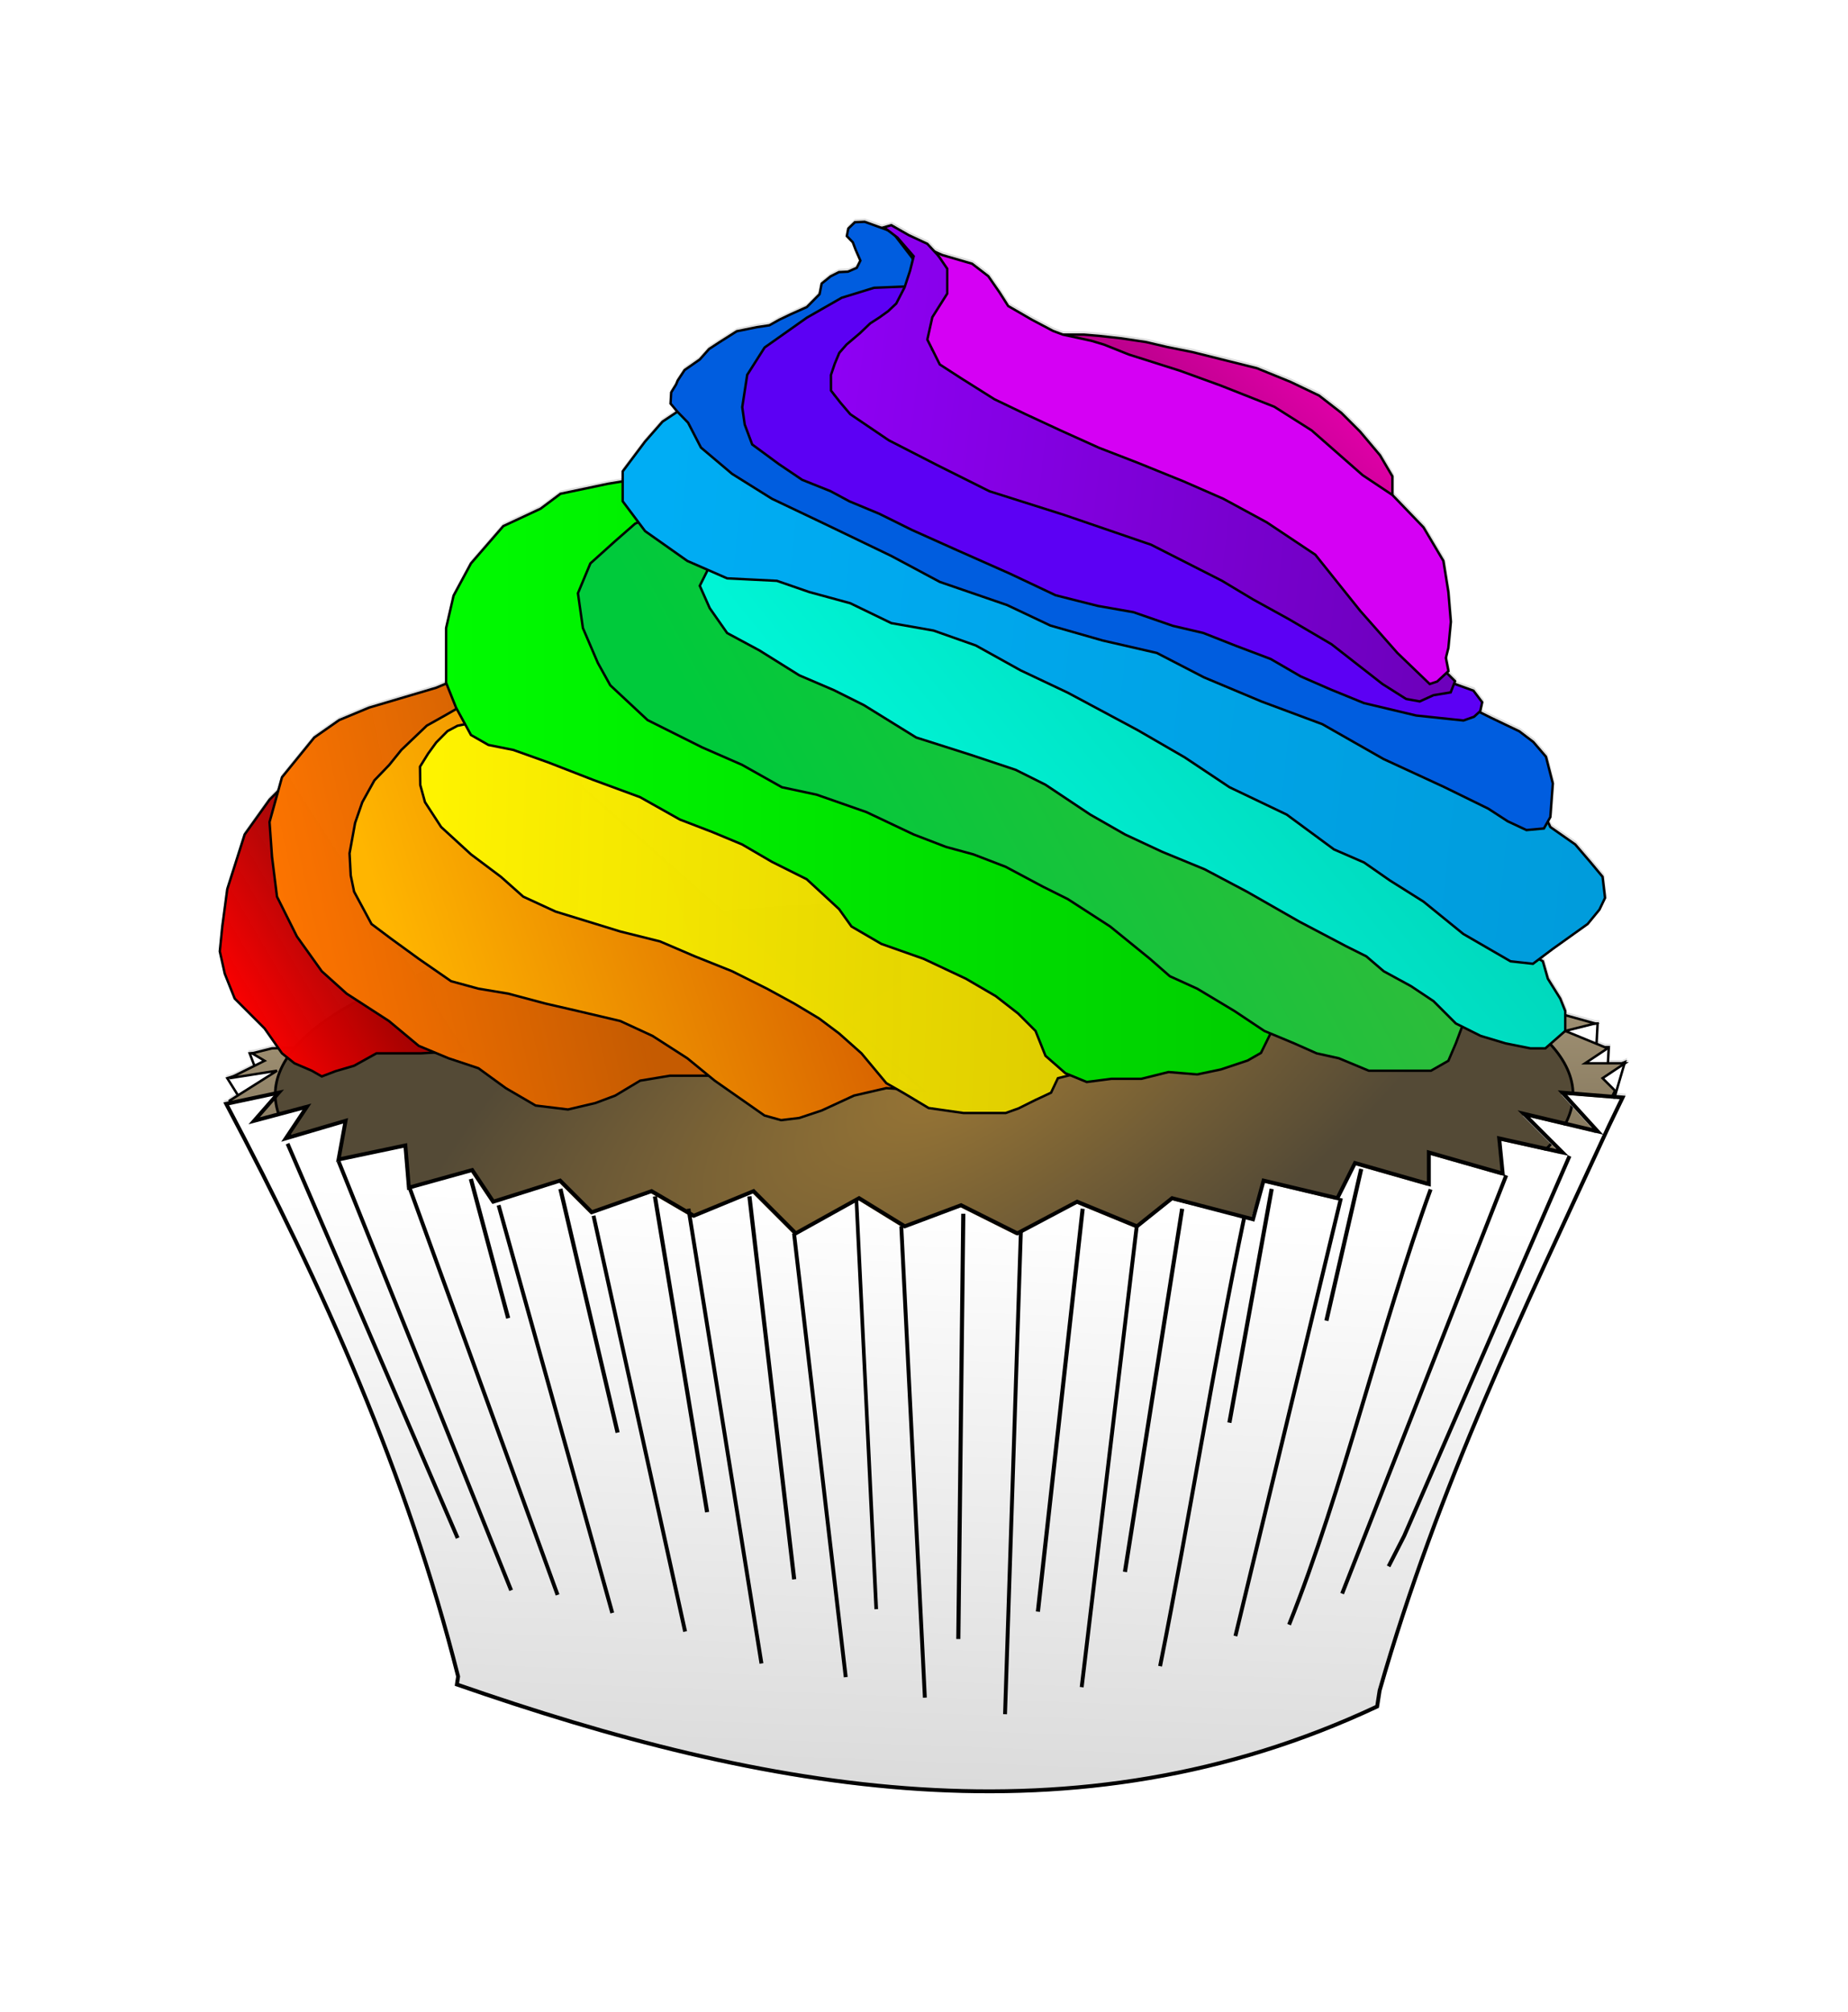 <?xml version="1.0" encoding="UTF-8" standalone="no"?>
<!-- Created with Inkscape (http://www.inkscape.org/) -->

<svg
   xmlns:dc="http://purl.org/dc/elements/1.1/"
   xmlns:cc="http://creativecommons.org/ns#"
   xmlns:rdf="http://www.w3.org/1999/02/22-rdf-syntax-ns#"
   xmlns:svg="http://www.w3.org/2000/svg"
   xmlns="http://www.w3.org/2000/svg"
   xmlns:xlink="http://www.w3.org/1999/xlink"
   xmlns:sodipodi="http://sodipodi.sourceforge.net/DTD/sodipodi-0.dtd"
   xmlns:inkscape="http://www.inkscape.org/namespaces/inkscape"
   width="8.456in"
   height="9.206in"
   viewBox="0 0 761.002 828.516"
   id="svg2"
   version="1.1"
   inkscape:version="0.91 r13725"
   sodipodi:docname="cupcakes1.svg">
  <defs
     id="defs4">
    <linearGradient
       id="linearGradient5816"
       inkscape:collect="always">
      <stop
         id="stop5818"
         offset="0"
         style="stop-color:#997635;stop-opacity:1" />
      <stop
         id="stop5820"
         offset="1"
         style="stop-color:#544a36;stop-opacity:1" />
    </linearGradient>
    <linearGradient
       inkscape:collect="always"
       id="linearGradient5053">
      <stop
         style="stop-color:#ffffff;stop-opacity:1;"
         offset="0"
         id="stop5055" />
      <stop
         style="stop-color:#d3d3d3;stop-opacity:1"
         offset="1"
         id="stop5057" />
    </linearGradient>
    <linearGradient
       inkscape:collect="always"
       id="linearGradient4366">
      <stop
         style="stop-color:#3ab93b;stop-opacity:1"
         offset="0"
         id="stop4368" />
      <stop
         style="stop-color:#00ca3b;stop-opacity:1"
         offset="1"
         id="stop4370" />
    </linearGradient>
    <linearGradient
       inkscape:collect="always"
       id="linearGradient4350">
      <stop
         style="stop-color:#ac9c7d;stop-opacity:1;"
         offset="0"
         id="stop4352" />
      <stop
         style="stop-color:#544a36;stop-opacity:1"
         offset="1"
         id="stop4354" />
    </linearGradient>
    <linearGradient
       inkscape:collect="always"
       id="linearGradient4337">
      <stop
         style="stop-color:#bc008d;stop-opacity:1"
         offset="0"
         id="stop4339" />
      <stop
         style="stop-color:#f400b7;stop-opacity:1"
         offset="1"
         id="stop4341" />
    </linearGradient>
    <linearGradient
       inkscape:collect="always"
       id="linearGradient4329">
      <stop
         style="stop-color:#d500f4;stop-opacity:1;"
         offset="0"
         id="stop4331" />
      <stop
         style="stop-color:#d500f4;stop-opacity:1"
         offset="1"
         id="stop4333" />
    </linearGradient>
    <linearGradient
       inkscape:collect="always"
       id="linearGradient4321">
      <stop
         style="stop-color:#8e00f4;stop-opacity:1;"
         offset="0"
         id="stop4323" />
      <stop
         style="stop-color:#6d00bc;stop-opacity:1"
         offset="1"
         id="stop4325" />
    </linearGradient>
    <linearGradient
       inkscape:collect="always"
       id="linearGradient4313">
      <stop
         style="stop-color:#5c00f4;stop-opacity:1;"
         offset="0"
         id="stop4315" />
      <stop
         style="stop-color:#5c00f4;stop-opacity:1"
         offset="1"
         id="stop4317" />
    </linearGradient>
    <linearGradient
       inkscape:collect="always"
       id="linearGradient4305">
      <stop
         style="stop-color:#005ddf;stop-opacity:1"
         offset="0"
         id="stop4307" />
      <stop
         style="stop-color:#005ddf;stop-opacity:1"
         offset="1"
         id="stop4309" />
    </linearGradient>
    <linearGradient
       inkscape:collect="always"
       id="linearGradient4297">
      <stop
         style="stop-color:#00adf4;stop-opacity:1;"
         offset="0"
         id="stop4299" />
      <stop
         style="stop-color:#009cdc;stop-opacity:1"
         offset="1"
         id="stop4301" />
    </linearGradient>
    <linearGradient
       inkscape:collect="always"
       id="linearGradient4289">
      <stop
         style="stop-color:#00f4d5;stop-opacity:1;"
         offset="0"
         id="stop4291" />
      <stop
         style="stop-color:#00d8bd;stop-opacity:1"
         offset="1"
         id="stop4293" />
    </linearGradient>
    <linearGradient
       inkscape:collect="always"
       id="linearGradient4281">
      <stop
         style="stop-color:#00fb00;stop-opacity:1"
         offset="0"
         id="stop4283" />
      <stop
         style="stop-color:#00cd00;stop-opacity:1"
         offset="1"
         id="stop4285" />
    </linearGradient>
    <linearGradient
       inkscape:collect="always"
       id="linearGradient4265">
      <stop
         style="stop-color:#fff400;stop-opacity:1;"
         offset="0"
         id="stop4267" />
      <stop
         style="stop-color:#dfcd00;stop-opacity:0.992"
         offset="1"
         id="stop4269" />
    </linearGradient>
    <linearGradient
       inkscape:collect="always"
       id="linearGradient4257">
      <stop
         style="stop-color:#ffb500;stop-opacity:1;"
         offset="0"
         id="stop4259" />
      <stop
         style="stop-color:#d86300;stop-opacity:1"
         offset="1"
         id="stop4261" />
    </linearGradient>
    <linearGradient
       inkscape:collect="always"
       id="linearGradient4249">
      <stop
         style="stop-color:#ff7500;stop-opacity:1;"
         offset="0"
         id="stop4251" />
      <stop
         style="stop-color:#c65b00;stop-opacity:0.986"
         offset="1"
         id="stop4253" />
    </linearGradient>
    <linearGradient
       inkscape:collect="always"
       id="linearGradient4241">
      <stop
         style="stop-color:#ff0000;stop-opacity:1;"
         offset="0"
         id="stop4243" />
      <stop
         style="stop-color:#510000;stop-opacity:0.937"
         offset="1"
         id="stop4245" />
    </linearGradient>
    <filter
       inkscape:collect="always"
       style="color-interpolation-filters:sRGB"
       id="filter4917"
       x="-0.02"
       width="1.04"
       y="-0.009"
       height="1.017">
      <feGaussianBlur
         inkscape:collect="always"
         stdDeviation="0.581"
         id="feGaussianBlur4919" />
    </filter>
    <filter
       inkscape:collect="always"
       style="color-interpolation-filters:sRGB"
       id="filter4921"
       x="-0.021"
       width="1.042"
       y="-0.008"
       height="1.017">
      <feGaussianBlur
         inkscape:collect="always"
         stdDeviation="0.619"
         id="feGaussianBlur4923" />
    </filter>
    <filter
       inkscape:collect="always"
       style="color-interpolation-filters:sRGB"
       id="filter4925"
       x="-0.023"
       width="1.045"
       y="-0.008"
       height="1.016">
      <feGaussianBlur
         inkscape:collect="always"
         stdDeviation="0.574"
         id="feGaussianBlur4927" />
    </filter>
    <filter
       inkscape:collect="always"
       style="color-interpolation-filters:sRGB"
       id="filter4929"
       x="-0.028"
       width="1.055"
       y="-0.008"
       height="1.015">
      <feGaussianBlur
         inkscape:collect="always"
         stdDeviation="0.537"
         id="feGaussianBlur4931" />
    </filter>
    <filter
       inkscape:collect="always"
       style="color-interpolation-filters:sRGB"
       id="filter4937"
       x="-0.033"
       width="1.066"
       y="-0.007"
       height="1.015">
      <feGaussianBlur
         inkscape:collect="always"
         stdDeviation="0.522"
         id="feGaussianBlur4939" />
    </filter>
    <filter
       inkscape:collect="always"
       style="color-interpolation-filters:sRGB"
       id="filter4941"
       x="-0.043"
       width="1.087"
       y="-0.007"
       height="1.014">
      <feGaussianBlur
         inkscape:collect="always"
         stdDeviation="0.543"
         id="feGaussianBlur4943" />
    </filter>
    <filter
       inkscape:collect="always"
       style="color-interpolation-filters:sRGB"
       id="filter4945"
       x="-0.057"
       width="1.115"
       y="-0.007"
       height="1.013">
      <feGaussianBlur
         inkscape:collect="always"
         stdDeviation="0.51"
         id="feGaussianBlur4947" />
    </filter>
    <filter
       inkscape:collect="always"
       style="color-interpolation-filters:sRGB"
       id="filter4949"
       x="-0.126"
       width="1.252"
       y="-0.006"
       height="1.013">
      <feGaussianBlur
         inkscape:collect="always"
         stdDeviation="0.51"
         id="feGaussianBlur4951" />
    </filter>
    <filter
       inkscape:collect="always"
       style="color-interpolation-filters:sRGB"
       id="filter4957"
       x="-0.189"
       width="1.378"
       y="-0.006"
       height="1.012">
      <feGaussianBlur
         inkscape:collect="always"
         stdDeviation="0.513"
         id="feGaussianBlur4959" />
    </filter>
    <filter
       inkscape:collect="always"
       style="color-interpolation-filters:sRGB"
       id="filter4961"
       x="-0.056"
       width="1.112"
       y="-0.007"
       height="1.013">
      <feGaussianBlur
         inkscape:collect="always"
         stdDeviation="0.533"
         id="feGaussianBlur4963" />
    </filter>
    <filter
       inkscape:collect="always"
       style="color-interpolation-filters:sRGB"
       id="filter4965"
       x="-0.038"
       width="1.076"
       y="-0.007"
       height="1.014">
      <feGaussianBlur
         inkscape:collect="always"
         stdDeviation="0.548"
         id="feGaussianBlur4967" />
    </filter>
    <filter
       inkscape:collect="always"
       style="color-interpolation-filters:sRGB"
       id="filter4969"
       x="-0.031"
       width="1.062"
       y="-0.007"
       height="1.015">
      <feGaussianBlur
         inkscape:collect="always"
         stdDeviation="0.559"
         id="feGaussianBlur4971" />
    </filter>
    <filter
       inkscape:collect="always"
       style="color-interpolation-filters:sRGB"
       id="filter4977"
       x="-0.024"
       width="1.049"
       y="-0.008"
       height="1.016">
      <feGaussianBlur
         inkscape:collect="always"
         stdDeviation="0.594"
         id="feGaussianBlur4979" />
    </filter>
    <filter
       inkscape:collect="always"
       style="color-interpolation-filters:sRGB"
       id="filter4981"
       x="-0.021"
       width="1.043"
       y="-0.008"
       height="1.017">
      <feGaussianBlur
         inkscape:collect="always"
         stdDeviation="0.6"
         id="feGaussianBlur4983" />
    </filter>
    <filter
       inkscape:collect="always"
       style="color-interpolation-filters:sRGB"
       id="filter4985"
       x="-0.02"
       width="1.039"
       y="-0.009"
       height="1.017">
      <feGaussianBlur
         inkscape:collect="always"
         stdDeviation="0.609"
         id="feGaussianBlur4987" />
    </filter>
    <filter
       inkscape:collect="always"
       style="color-interpolation-filters:sRGB"
       id="filter4993"
       x="-0.095"
       width="1.189"
       y="-0.022"
       height="1.044">
      <feGaussianBlur
         inkscape:collect="always"
         stdDeviation="0.929"
         id="feGaussianBlur4995" />
    </filter>
    <filter
       inkscape:collect="always"
       style="color-interpolation-filters:sRGB"
       id="filter5001"
       x="-0.127"
       width="1.254"
       y="-0.021"
       height="1.042">
      <feGaussianBlur
         inkscape:collect="always"
         stdDeviation="1.137"
         id="feGaussianBlur5003" />
    </filter>
    <filter
       inkscape:collect="always"
       style="color-interpolation-filters:sRGB"
       id="filter5009"
       x="-0.172"
       width="1.344"
       y="-0.02"
       height="1.04">
      <feGaussianBlur
         inkscape:collect="always"
         stdDeviation="1.321"
         id="feGaussianBlur5011" />
    </filter>
    <filter
       inkscape:collect="always"
       style="color-interpolation-filters:sRGB"
       id="filter5021"
       x="-0.389"
       width="1.778"
       y="-0.019"
       height="1.038">
      <feGaussianBlur
         inkscape:collect="always"
         stdDeviation="1.329"
         id="feGaussianBlur5023" />
    </filter>
    <filter
       inkscape:collect="always"
       style="color-interpolation-filters:sRGB"
       id="filter5025"
       x="-1.557"
       width="4.114"
       y="-0.018"
       height="1.036">
      <feGaussianBlur
         inkscape:collect="always"
         stdDeviation="1.329"
         id="feGaussianBlur5027" />
    </filter>
    <filter
       inkscape:collect="always"
       style="color-interpolation-filters:sRGB"
       id="filter5029"
       x="-0.18"
       width="1.36"
       y="-0.02"
       height="1.04">
      <feGaussianBlur
         inkscape:collect="always"
         stdDeviation="1.383"
         id="feGaussianBlur5031" />
    </filter>
    <filter
       inkscape:collect="always"
       style="color-interpolation-filters:sRGB"
       id="filter5037"
       x="-0.132"
       width="1.265"
       y="-0.021"
       height="1.042">
      <feGaussianBlur
         inkscape:collect="always"
         stdDeviation="1.298"
         id="feGaussianBlur5039" />
    </filter>
    <filter
       inkscape:collect="always"
       style="color-interpolation-filters:sRGB"
       id="filter5041"
       x="-0.118"
       width="1.235"
       y="-0.021"
       height="1.043">
      <feGaussianBlur
         inkscape:collect="always"
         stdDeviation="0.853"
         id="feGaussianBlur5043" />
    </filter>
    <filter
       inkscape:collect="always"
       style="color-interpolation-filters:sRGB"
       id="filter5602"
       x="-0.114"
       width="1.227"
       y="-0.03"
       height="1.061">
      <feGaussianBlur
         inkscape:collect="always"
         stdDeviation="0.727"
         id="feGaussianBlur5604" />
    </filter>
    <filter
       inkscape:collect="always"
       style="color-interpolation-filters:sRGB"
       id="filter5610"
       x="-0.129"
       width="1.257"
       y="-0.03"
       height="1.059">
      <feGaussianBlur
         inkscape:collect="always"
         stdDeviation="0.768"
         id="feGaussianBlur5612" />
    </filter>
    <linearGradient
       inkscape:collect="always"
       xlink:href="#linearGradient4350"
       id="linearGradient7806"
       gradientUnits="userSpaceOnUse"
       x1="426.704"
       y1="-917.884"
       x2="430.012"
       y2="-731.043"
       gradientTransform="translate(1342.868,2638.079)" />
    <radialGradient
       inkscape:collect="always"
       xlink:href="#linearGradient5816"
       id="radialGradient7808"
       gradientUnits="userSpaceOnUse"
       gradientTransform="matrix(-0.856,0.517,-0.229,-0.38,2016.806,1264.486)"
       cx="448.917"
       cy="-715.946"
       fx="448.917"
       fy="-715.946"
       r="267.775" />
    <linearGradient
       inkscape:collect="always"
       xlink:href="#linearGradient5053"
       id="linearGradient7810"
       gradientUnits="userSpaceOnUse"
       gradientTransform="translate(2253.17,2629.389)"
       x1="-457.177"
       y1="-804.945"
       x2="-467.737"
       y2="-513.822" />
    <linearGradient
       inkscape:collect="always"
       xlink:href="#linearGradient4241"
       id="linearGradient7812"
       gradientUnits="userSpaceOnUse"
       x1="146.973"
       y1="-906.992"
       x2="246.68"
       y2="-965.369"
       gradientTransform="translate(1342.868,2638.079)" />
    <linearGradient
       inkscape:collect="always"
       xlink:href="#linearGradient4249"
       id="linearGradient7814"
       gradientUnits="userSpaceOnUse"
       x1="162.336"
       y1="-966.374"
       x2="301.04"
       y2="-997.099"
       gradientTransform="translate(1342.868,2638.079)" />
    <linearGradient
       inkscape:collect="always"
       xlink:href="#linearGradient4257"
       id="linearGradient7816"
       gradientUnits="userSpaceOnUse"
       x1="210.649"
       y1="-954.01"
       x2="382.409"
       y2="-1008.29"
       gradientTransform="translate(1342.868,2638.079)" />
    <linearGradient
       inkscape:collect="always"
       xlink:href="#linearGradient4265"
       id="linearGradient7818"
       gradientUnits="userSpaceOnUse"
       x1="230.438"
       y1="-948.381"
       x2="503.417"
       y2="-940.188"
       gradientTransform="translate(1342.868,2638.079)" />
    <linearGradient
       inkscape:collect="always"
       xlink:href="#linearGradient4281"
       id="linearGradient7820"
       gradientUnits="userSpaceOnUse"
       x1="242.225"
       y1="-991.864"
       x2="584.071"
       y2="-991.864"
       gradientTransform="translate(1342.868,2638.079)" />
    <linearGradient
       inkscape:collect="always"
       xlink:href="#linearGradient4366"
       id="linearGradient7822"
       gradientUnits="userSpaceOnUse"
       x1="628.317"
       y1="-1078.424"
       x2="383.599"
       y2="-947.332"
       gradientTransform="translate(1342.868,2638.079)" />
    <linearGradient
       inkscape:collect="always"
       xlink:href="#linearGradient4289"
       id="linearGradient7824"
       gradientUnits="userSpaceOnUse"
       x1="444.955"
       y1="-956.053"
       x2="576.075"
       y2="-1062.565"
       gradientTransform="translate(1342.868,2638.079)" />
    <linearGradient
       inkscape:collect="always"
       xlink:href="#linearGradient4297"
       id="linearGradient7826"
       gradientUnits="userSpaceOnUse"
       x1="325.181"
       y1="-1071.771"
       x2="721.526"
       y2="-1029.781"
       gradientTransform="translate(1342.868,2638.079)" />
    <linearGradient
       inkscape:collect="always"
       xlink:href="#linearGradient4305"
       id="linearGradient7828"
       gradientUnits="userSpaceOnUse"
       x1="334.639"
       y1="-1093.879"
       x2="698.978"
       y2="-1093.879"
       gradientTransform="translate(1342.868,2638.079)" />
    <linearGradient
       inkscape:collect="always"
       xlink:href="#linearGradient4313"
       id="linearGradient7830"
       gradientUnits="userSpaceOnUse"
       x1="364.166"
       y1="-1103.653"
       x2="669.933"
       y2="-1103.653"
       gradientTransform="translate(1342.868,2638.079)" />
    <linearGradient
       inkscape:collect="always"
       xlink:href="#linearGradient4321"
       id="linearGradient7832"
       gradientUnits="userSpaceOnUse"
       x1="400.693"
       y1="-1150.86"
       x2="658.791"
       y2="-1120.135"
       gradientTransform="translate(1342.868,2638.079)" />
    <linearGradient
       inkscape:collect="always"
       xlink:href="#linearGradient4337"
       id="linearGradient7834"
       gradientUnits="userSpaceOnUse"
       x1="578.418"
       y1="-1110.748"
       x2="629.843"
       y2="-1164.004"
       gradientTransform="translate(1342.868,2638.079)" />
    <linearGradient
       inkscape:collect="always"
       xlink:href="#linearGradient4329"
       id="linearGradient7836"
       gradientUnits="userSpaceOnUse"
       x1="462.903"
       y1="-1129.72"
       x2="656.985"
       y2="-1118.455"
       gradientTransform="translate(1342.868,2638.079)" />
  </defs>
  <sodipodi:namedview
     id="base"
     pagecolor="#ffffff"
     bordercolor="#666666"
     borderopacity="1.0"
     inkscape:pageopacity="0.0"
     inkscape:pageshadow="2"
     inkscape:zoom="0.060191601"
     inkscape:cx="1730.2915"
     inkscape:cy="889.54749"
     inkscape:document-units="px"
     inkscape:current-layer="layer17"
     showgrid="false"
     inkscape:window-width="1280"
     inkscape:window-height="687"
     inkscape:window-x="0"
     inkscape:window-y="1"
     inkscape:window-maximized="1"
     units="in"
     fit-margin-top="1"
     fit-margin-left="1"
     fit-margin-right="1"
     fit-margin-bottom="1" />
  <g
     inkscape:groupmode="layer"
     id="layer5"
     inkscape:label="Cupcakes"
     style="display:inline"
     transform="translate(-2714.364,583.419)">
    <g
       inkscape:groupmode="layer"
       id="layer17"
       inkscape:label="Chocolate Rainbow"
       style="display:inline">
      <g
         id="g6071"
         transform="translate(1312.476,-1910.566)">
        <path
           style="display:inline;fill:#ffffff;fill-opacity:1;fill-rule:evenodd;stroke:#dedede;stroke-width:1px;stroke-linecap:butt;stroke-linejoin:miter;stroke-opacity:1"
           d="m 2056.901,1781.092 9.217,0 5.121,-17.411 -7.169,3.072 0.512,-9.217 -5.121,0 0.512,-9.729 -34.821,1.536 z"
           id="path7618"
           inkscape:connector-curvature="0"
           sodipodi:nodetypes="ccccccccc" />
        <path
           style="display:inline;fill:#ffffff;fill-opacity:1;fill-rule:evenodd;stroke:#dedede;stroke-width:1px;stroke-linecap:butt;stroke-linejoin:miter;stroke-opacity:1"
           d="m 1503.345,1782.628 -7.681,-12.29 11.778,-3.585 -2.56,-6.657 16.387,-0.512 z"
           id="path7620"
           inkscape:connector-curvature="0" />
        <path
           style="display:inline;fill:#ffffff;fill-opacity:1;fill-rule:evenodd;stroke:#dedede;stroke-width:1px;stroke-linecap:butt;stroke-linejoin:miter;stroke-opacity:1"
           d="m 1496.688,1779.556 19.459,-12.29 -19.459,3.072 14.338,-7.169 -5.121,-3.072 8.193,-2.048 526.415,-15.362 18.435,5.121 -12.29,3.072 17.411,7.169 -9.217,6.145 16.387,0 -9.217,6.145 5.121,5.121 -30.725,62.473 -498.763,17.411 z"
           id="path7622"
           inkscape:connector-curvature="0"
           sodipodi:nodetypes="ccccccccccccccccc" />
        <ellipse
           style="display:inline;opacity:1;fill:#ffffff;fill-opacity:1;fill-rule:evenodd;stroke:#dedede;stroke-width:1.1;stroke-linecap:round;stroke-linejoin:round;stroke-miterlimit:4;stroke-dasharray:none;stroke-dashoffset:0;stroke-opacity:1"
           id="ellipse7624"
           cx="1782.646"
           cy="1777.027"
           rx="267.225"
           ry="78.936" />
        <g
           style="display:inline;fill:#ffffff;fill-opacity:1;stroke:#dedede;stroke-opacity:1"
           transform="translate(1343.065,2637.242)"
           id="g7626">
          <path
             style="fill:#ffffff;fill-opacity:1;fill-rule:evenodd;stroke:#dedede;stroke-width:0;stroke-linecap:butt;stroke-linejoin:miter;stroke-miterlimit:4;stroke-dasharray:none;stroke-opacity:1"
             d="m 721.166,-846.828 c -35.608,77.165 -70.263,148.137 -94.568,232.837 l -1.024,6.569 c -124.368,58.399 -251.374,35.346 -378.962,-9.078 l 0.512,-3.285 c -21.08,-83.395 -55.246,-159.814 -95.505,-235.829 l 21.638,-4.601 -10.139,11.587 21.726,-5.793 -8.69,13.035 24.622,-7.242 -2.897,15.932 27.519,-5.793 1.448,17.38 26.071,-7.242 5.793,8.69 2.897,4.345 27.519,-8.69 13.035,13.035 24.622,-8.69 17.38,10.139 24.622,-10.139 17.38,17.38 26.071,-14.484 18.829,11.587 23.174,-8.69 23.174,11.587 24.622,-13.035 24.622,10.139 14.484,-11.587 27.168,6.642 10.49,-13.884 30.416,7.242 7.242,-14.484 30.416,8.69 0,-13.035 30.416,8.69 -1.448,-14.484 26.071,5.793 -15.932,-15.932 30.416,7.242 -14.484,-15.932 24.754,1.997 z"
             id="path7628"
             inkscape:connector-curvature="0"
             sodipodi:nodetypes="cccccccccccccccccccccccccccccccccccccccccccc" />
          <path
             sodipodi:nodetypes="cccccccccccccccccccccccccccccccccccccccccccc"
             inkscape:connector-curvature="0"
             id="path7630"
             d="m 721.714,-847.552 c -35.608,77.165 -70.263,148.137 -94.568,232.837 l -1.024,6.569 c -124.368,58.399 -251.374,35.346 -378.962,-9.078 l 0.512,-3.285 c -21.08,-83.395 -55.246,-159.814 -95.505,-235.829 l 21.638,-4.601 -10.139,11.587 21.726,-5.793 -8.69,13.035 24.622,-7.242 -2.897,15.932 27.519,-5.793 1.448,17.38 26.071,-7.242 5.793,8.69 2.897,4.345 27.519,-8.69 13.035,13.035 24.622,-8.69 17.38,10.139 24.622,-10.139 17.38,17.38 26.071,-14.484 18.829,11.587 23.174,-8.69 23.174,11.587 24.622,-13.035 24.622,10.139 14.484,-11.587 33.313,8.69 4.345,-15.932 30.416,7.242 7.242,-14.484 30.416,8.69 0,-13.035 30.416,8.69 -1.448,-14.484 26.071,5.793 -15.932,-15.932 30.416,7.242 -14.484,-15.932 24.754,1.997 z"
             style="display:inline;fill:#ffffff;fill-opacity:1;fill-rule:evenodd;stroke:#dedede;stroke-width:1.6;stroke-linecap:butt;stroke-linejoin:miter;stroke-miterlimit:4;stroke-dasharray:none;stroke-opacity:1" />
        </g>
        <g
           style="display:inline;fill:#ffffff;fill-opacity:1;stroke:#dedede;stroke-opacity:1"
           id="g7632"
           transform="translate(2255.54,2628.552)">
          <path
             sodipodi:nodetypes="cc"
             inkscape:connector-curvature="0"
             id="path7634"
             d="m -385.267,-797.935 -22.75,190.513"
             style="fill:#ffffff;fill-opacity:1;fill-rule:evenodd;stroke:#dedede;stroke-width:1.6;stroke-linecap:butt;stroke-linejoin:miter;stroke-miterlimit:4;stroke-dasharray:none;stroke-opacity:1;filter:url(#filter4961)" />
          <path
             sodipodi:nodetypes="cc"
             inkscape:connector-curvature="0"
             id="path7636"
             d="m -433.064,-795.038 -6.518,198.757"
             style="fill:#ffffff;fill-opacity:1;fill-rule:evenodd;stroke:#dedede;stroke-width:1.6;stroke-linecap:butt;stroke-linejoin:miter;stroke-miterlimit:4;stroke-dasharray:none;stroke-opacity:1;filter:url(#filter4957)" />
          <path
             sodipodi:nodetypes="cc"
             inkscape:connector-curvature="0"
             id="path7638"
             d="m -482.308,-797.211 9.714,194.112"
             style="fill:#ffffff;fill-opacity:1;fill-rule:evenodd;stroke:#dedede;stroke-width:1.6;stroke-linecap:butt;stroke-linejoin:miter;stroke-miterlimit:4;stroke-dasharray:none;stroke-opacity:1;filter:url(#filter4949)" />
          <path
             sodipodi:nodetypes="cc"
             inkscape:connector-curvature="0"
             id="path7640"
             d="m -526.484,-794.314 21.301,182.774"
             style="fill:#ffffff;fill-opacity:1;fill-rule:evenodd;stroke:#dedede;stroke-width:1.6;stroke-linecap:butt;stroke-linejoin:miter;stroke-miterlimit:4;stroke-dasharray:none;stroke-opacity:1;filter:url(#filter4945)" />
          <g
             style="fill:#ffffff;fill-opacity:1;stroke:#dedede;stroke-opacity:1"
             id="g7642">
            <path
               style="fill:#ffffff;fill-opacity:1;fill-rule:evenodd;stroke:#dedede;stroke-width:1.6;stroke-linecap:butt;stroke-linejoin:miter;stroke-miterlimit:4;stroke-dasharray:none;stroke-opacity:1;filter:url(#filter4977)"
               d="m -264.328,-812.419 c -20.538,56.6 -35.917,123.332 -58.286,179.256"
               id="path7644"
               inkscape:connector-curvature="0"
               sodipodi:nodetypes="cc" />
            <path
               style="fill:#ffffff;fill-opacity:1;fill-rule:evenodd;stroke:#dedede;stroke-width:1.6;stroke-linecap:butt;stroke-linejoin:miter;stroke-miterlimit:4;stroke-dasharray:none;stroke-opacity:1;filter:url(#filter4965)"
               d="m -341.143,-800.583 c -12.631,60.265 -22.509,124.142 -34.585,184.522"
               id="path7646"
               inkscape:connector-curvature="0"
               sodipodi:nodetypes="cc" />
            <path
               style="fill:#ffffff;fill-opacity:1;fill-rule:evenodd;stroke:#dedede;stroke-width:1.6;stroke-linecap:butt;stroke-linejoin:miter;stroke-miterlimit:4;stroke-dasharray:none;stroke-opacity:1;filter:url(#filter4941)"
               d="m -569.935,-804.453 30.043,187.273"
               id="path7648"
               inkscape:connector-curvature="0"
               sodipodi:nodetypes="cc" />
            <path
               style="fill:#ffffff;fill-opacity:1;fill-rule:evenodd;stroke:#dedede;stroke-width:1.6;stroke-linecap:butt;stroke-linejoin:miter;stroke-miterlimit:4;stroke-dasharray:none;stroke-opacity:1;filter:url(#filter4929)"
               d="m -648.147,-805.901 46.824,167.917"
               id="path7650"
               inkscape:connector-curvature="0"
               sodipodi:nodetypes="cc" />
            <path
               style="fill:#ffffff;fill-opacity:1;fill-rule:evenodd;stroke:#dedede;stroke-width:1.6;stroke-linecap:butt;stroke-linejoin:miter;stroke-miterlimit:4;stroke-dasharray:none;stroke-opacity:1;filter:url(#filter4921)"
               d="m -714.048,-824.006 71.073,176.71"
               id="path7652"
               inkscape:connector-curvature="0"
               sodipodi:nodetypes="cc" />
            <path
               style="fill:#ffffff;fill-opacity:1;fill-rule:evenodd;stroke:#dedede;stroke-width:1.6;stroke-linecap:butt;stroke-linejoin:miter;stroke-miterlimit:4;stroke-dasharray:none;stroke-opacity:1;filter:url(#filter4917)"
               d="m -735.05,-831.247 70.049,162.424"
               id="path7654"
               inkscape:connector-curvature="0"
               sodipodi:nodetypes="cc" />
            <path
               style="fill:#ffffff;fill-opacity:1;fill-rule:evenodd;stroke:#dedede;stroke-width:1.6;stroke-linecap:butt;stroke-linejoin:miter;stroke-miterlimit:4;stroke-dasharray:none;stroke-opacity:1;filter:url(#filter4985)"
               d="m -207.117,-826.178 -68.074,156.424 -6.445,12.59"
               id="path7656"
               inkscape:connector-curvature="0"
               sodipodi:nodetypes="ccc" />
            <path
               style="fill:#ffffff;fill-opacity:1;fill-rule:evenodd;stroke:#dedede;stroke-width:1.6;stroke-linecap:butt;stroke-linejoin:miter;stroke-miterlimit:4;stroke-dasharray:none;stroke-opacity:1;filter:url(#filter4981)"
               d="m -233.188,-818.212 -67.577,172.262"
               id="path7658"
               inkscape:connector-curvature="0"
               sodipodi:nodetypes="cc" />
            <path
               style="display:inline;fill:#ffffff;fill-opacity:1;fill-rule:evenodd;stroke:#dedede;stroke-width:1.7;stroke-linecap:butt;stroke-linejoin:miter;stroke-miterlimit:4;stroke-dasharray:none;stroke-opacity:1;filter:url(#filter5041)"
               d="m -329.778,-812.623 -17.411,96.271"
               id="path7660"
               inkscape:connector-curvature="0"
               sodipodi:nodetypes="cc" />
            <path
               style="fill:#ffffff;fill-opacity:1;fill-rule:evenodd;stroke:#dedede;stroke-width:1.6;stroke-linecap:butt;stroke-linejoin:miter;stroke-miterlimit:4;stroke-dasharray:none;stroke-opacity:1;filter:url(#filter4969)"
               d="m -301.262,-808.798 -43.451,180.322"
               id="path7662"
               inkscape:connector-curvature="0"
               sodipodi:nodetypes="cc" />
            <path
               style="fill:#ffffff;fill-opacity:1;fill-rule:evenodd;stroke:#dedede;stroke-width:1.6;stroke-linecap:butt;stroke-linejoin:miter;stroke-miterlimit:4;stroke-dasharray:none;stroke-opacity:1;filter:url(#filter4937)"
               d="m -609.041,-801.556 37.709,171.238"
               id="path7664"
               inkscape:connector-curvature="0"
               sodipodi:nodetypes="cc" />
            <path
               style="fill:#ffffff;fill-opacity:1;fill-rule:evenodd;stroke:#dedede;stroke-width:1.6;stroke-linecap:butt;stroke-linejoin:miter;stroke-miterlimit:4;stroke-dasharray:none;stroke-opacity:1;filter:url(#filter4925)"
               d="m -685.081,-813.867 61.235,168.444"
               id="path7666"
               inkscape:connector-curvature="0"
               sodipodi:nodetypes="cc" />
            <path
               style="fill:#ffffff;fill-opacity:1;fill-rule:evenodd;stroke:#dedede;stroke-width:1.7;stroke-linecap:butt;stroke-linejoin:miter;stroke-miterlimit:4;stroke-dasharray:none;stroke-opacity:1;filter:url(#filter5009)"
               d="m -544.85,-809.551 18.435,157.72"
               id="path7668"
               inkscape:connector-curvature="0" />
            <path
               style="fill:#ffffff;fill-opacity:1;fill-rule:evenodd;stroke:#dedede;stroke-width:1.5;stroke-linecap:butt;stroke-linejoin:miter;stroke-miterlimit:4;stroke-dasharray:none;stroke-opacity:1;filter:url(#filter5021)"
               d="m -500.812,-808.527 8.193,168.986"
               id="path7670"
               inkscape:connector-curvature="0" />
            <path
               style="fill:#ffffff;fill-opacity:1;fill-rule:evenodd;stroke:#dedede;stroke-width:1.7;stroke-linecap:butt;stroke-linejoin:miter;stroke-miterlimit:4;stroke-dasharray:none;stroke-opacity:1;filter:url(#filter5029)"
               d="m -407.614,-804.43 -18.435,165.913"
               id="path7672"
               inkscape:connector-curvature="0"
               sodipodi:nodetypes="cc" />
            <path
               style="fill:#ffffff;fill-opacity:1;fill-rule:evenodd;stroke:#dedede;stroke-width:1.7;stroke-linecap:butt;stroke-linejoin:miter;stroke-miterlimit:4;stroke-dasharray:none;stroke-opacity:1;filter:url(#filter5037)"
               d="m -366.647,-804.43 -23.556,149.527"
               id="path7674"
               inkscape:connector-curvature="0"
               sodipodi:nodetypes="cc" />
            <path
               style="fill:#ffffff;fill-opacity:1;fill-rule:evenodd;stroke:#dedede;stroke-width:1.7;stroke-linecap:butt;stroke-linejoin:miter;stroke-miterlimit:4;stroke-dasharray:none;stroke-opacity:1;filter:url(#filter5025)"
               d="m -456.773,-802.382 -2.048,175.13 0,0"
               id="path7676"
               inkscape:connector-curvature="0" />
            <path
               style="display:inline;fill:#ffffff;fill-opacity:1;fill-rule:evenodd;stroke:#dedede;stroke-width:1.7;stroke-linecap:butt;stroke-linejoin:miter;stroke-miterlimit:4;stroke-dasharray:none;stroke-opacity:1;filter:url(#filter4993)"
               d="m -622.686,-812.623 23.556,100.367 0,0"
               id="path7678"
               inkscape:connector-curvature="0" />
            <path
               style="display:inline;fill:#ffffff;fill-opacity:1;fill-rule:evenodd;stroke:#dedede;stroke-width:1.7;stroke-linecap:butt;stroke-linejoin:miter;stroke-miterlimit:4;stroke-dasharray:none;stroke-opacity:1;filter:url(#filter5602)"
               d="m -659.556,-816.72 15.362,57.353"
               id="path7680"
               inkscape:connector-curvature="0" />
            <path
               style="fill:#ffffff;fill-opacity:1;fill-rule:evenodd;stroke:#dedede;stroke-width:1.7;stroke-linecap:butt;stroke-linejoin:miter;stroke-miterlimit:4;stroke-dasharray:none;stroke-opacity:1;filter:url(#filter5001)"
               d="m -583.768,-809.551 21.507,130.068"
               id="path7682"
               inkscape:connector-curvature="0"
               sodipodi:nodetypes="cc" />
            <path
               style="display:inline;fill:#ffffff;fill-opacity:1;fill-rule:evenodd;stroke:#dedede;stroke-width:1.7;stroke-linecap:butt;stroke-linejoin:miter;stroke-miterlimit:4;stroke-dasharray:none;stroke-opacity:1;filter:url(#filter5610)"
               d="m -292.908,-820.817 -14.338,62.473"
               id="path7684"
               inkscape:connector-curvature="0" />
          </g>
        </g>
        <path
           style="display:inline;fill:#ffffff;fill-opacity:1;fill-rule:evenodd;stroke:#dedede;stroke-width:1px;stroke-linecap:butt;stroke-linejoin:miter;stroke-opacity:1"
           d="m 1530.485,1767.266 4.097,2.348 5.721,-2.173 7.593,-2.224 9.217,-5.121 9.217,0 9.217,0 17.411,-1.024 -71.691,-111.633 -8.193,8.193 -10.242,14.338 -7.169,22.531 -2.048,15.362 -1.024,10.242 2.048,9.217 4.097,10.242 12.29,12.29 7.169,10.242 5.121,4.097 z"
           id="path7686"
           inkscape:connector-curvature="0"
           sodipodi:nodetypes="cccccccccccccccccccc" />
        <path
           style="display:inline;fill:#ffffff;fill-opacity:1;fill-rule:evenodd;stroke:#dedede;stroke-width:1px;stroke-linecap:butt;stroke-linejoin:miter;stroke-opacity:1"
           d="m 1699.471,1769.314 -8.193,0 -13.314,0 -12.29,2.048 -10.242,6.145 -8.193,3.072 -11.266,2.648 -13.314,-1.624 -12.29,-7.169 -11.266,-8.193 -12.29,-4.097 -12.29,-5.121 -12.29,-10.242 -17.411,-11.266 -10.242,-9.217 -10.242,-14.338 -8.193,-16.387 -2.048,-16.387 -1.024,-14.338 5.121,-18.435 13.314,-16.387 10.242,-7.169 12.29,-5.121 27.652,-8.193 12.29,-5.121 -1.024,13.314 z"
           id="path7688"
           inkscape:connector-curvature="0"
           sodipodi:nodetypes="ccccccccccccccccccccccccccc" />
        <path
           style="display:inline;fill:#ffffff;fill-opacity:1;fill-rule:evenodd;stroke:#dedede;stroke-width:1px;stroke-linecap:butt;stroke-linejoin:miter;stroke-opacity:1"
           d="m 1782.427,1775.459 -15.362,-1.024 -13.314,3.072 -13.314,6.145 -9.217,3.072 -7.469,0.9 -6.869,-1.924 -10.242,-7.169 -10.242,-7.169 -11.266,-9.217 -14.338,-9.217 -13.314,-6.145 -17.411,-4.097 -13.314,-3.072 -15.362,-4.097 -12.29,-2.048 -11.266,-3.072 -13.314,-9.217 -11.266,-8.193 -8.193,-6.145 -7.169,-13.314 -1.386,-6.665 -0.486,-9.122 2.286,-12.528 2.959,-8.528 4.997,-9.007 6.11,-6.348 4.98,-6.18 10.479,-10.004 7.67,-4.3 5.406,-3.107 7.169,-6.145 z"
           id="path7690"
           inkscape:connector-curvature="0"
           sodipodi:nodetypes="ccccccccccccccccccccccccccccccccc" />
        <path
           style="display:inline;fill:#ffffff;fill-opacity:1;fill-rule:evenodd;stroke:#dedede;stroke-width:1px;stroke-linecap:butt;stroke-linejoin:miter;stroke-opacity:1"
           d="m 1845.925,1768.29 -8.193,2.048 -2.824,5.969 -6.569,3.072 -6.796,3.385 -5.318,1.911 -11.266,0 -6.145,0 -14.338,-2.048 -10.242,-6.145 -7.169,-4.097 -10.242,-12.29 -9.217,-8.193 -8.193,-6.145 -10.242,-6.145 -11.266,-6.145 -14.338,-7.169 -15.362,-6.145 -14.338,-6.145 -16.387,-4.097 -13.314,-4.097 -13.314,-4.097 -13.314,-6.145 -9.217,-8.193 -12.29,-9.217 -12.29,-11.266 -6.657,-10.242 -1.938,-7.059 -0.111,-7.535 3.329,-5.377 3.339,-4.594 4.642,-4.686 4.098,-2.191 5.686,-1.181 0.926,-3.223 12.29,-11.266 213.024,120.85 19.459,8.193 z"
           id="path7692"
           inkscape:connector-curvature="0"
           sodipodi:nodetypes="ccccccccccccccccccccccccccccccccccccccc" />
        <path
           style="display:inline;fill:#ffffff;fill-opacity:1;fill-rule:evenodd;stroke:#dedede;stroke-width:1px;stroke-linecap:butt;stroke-linejoin:miter;stroke-opacity:1"
           d="m 1926.321,1749.855 -4.96,10.066 -5.504,3.15 -11.007,3.668 -9.766,2.048 -11.814,-0.973 -11.141,2.772 -12.29,0 -10.242,1.324 -8.793,-3.621 -8.193,-7.169 -4.097,-10.242 -7.169,-7.169 -9.217,-7.169 -12.29,-7.169 -17.411,-8.193 -17.411,-6.145 -12.29,-7.169 -5.121,-7.169 -13.314,-12.29 -14.338,-7.169 -12.29,-7.169 -12.29,-5.121 -13.314,-5.121 -16.386,-9.217 -19.459,-7.169 -18.435,-7.169 -14.338,-5.121 -10.242,-2.048 -7.169,-4.097 -6.145,-11.266 -4.097,-10.242 0,-10.242 0,-12.29 3.072,-13.314 7.169,-13.314 13.314,-15.362 15.362,-7.169 8.193,-6.145 19.459,-4.097 12.29,-2.048 7.169,-1.024 z"
           id="path7694"
           inkscape:connector-curvature="0"
           sodipodi:nodetypes="ccccccccccccccccccccccccccccccccccccccccccc" />
        <path
           style="display:inline;fill:#ffffff;fill-opacity:1;fill-rule:evenodd;stroke:#dedede;stroke-width:1px;stroke-linecap:butt;stroke-linejoin:miter;stroke-opacity:1"
           d="m 2004.669,1747.807 -3.072,8.193 -3.072,7.169 -7.169,4.097 -4.097,0 -12.29,0 -9.217,0 -12.29,-5.121 -9.217,-2.048 -9.217,-4.097 -12.29,-5.121 -12.29,-8.193 -15.362,-9.217 -11.266,-5.121 -8.193,-7.169 -16.387,-13.314 -17.411,-11.266 -10.242,-5.121 -15.362,-8.193 -13.314,-5.121 -11.266,-3.072 -13.314,-5.121 -19.459,-9.217 -20.483,-7.169 -14.338,-3.072 -16.387,-9.217 -16.387,-7.169 -22.531,-11.266 -15.362,-14.338 -5.121,-9.217 -6.145,-14.338 -2.048,-14.338 5.121,-12.29 10.242,-9.217 8.193,-7.169 16.387,-7.169 313.163,198.01 z"
           id="path7696"
           inkscape:connector-curvature="0"
           sodipodi:nodetypes="cccccccccccccccccccccccccccccccccccccc" />
        <path
           style="display:inline;fill:#ffffff;fill-opacity:1;fill-rule:evenodd;stroke:#dedede;stroke-width:1px;stroke-linecap:butt;stroke-linejoin:miter;stroke-opacity:1"
           d="m 2037.442,1722.203 2.048,7.169 5.121,8.193 2.048,5.121 0,8.193 -8.193,7.169 -6.145,0 -10.242,-2.048 -10.242,-3.072 -10.242,-5.121 -9.217,-9.217 -9.217,-6.145 -11.266,-6.145 -7.169,-6.145 -8.193,-4.097 -19.459,-10.242 -21.507,-12.29 -17.411,-9.217 -17.411,-7.169 -15.362,-7.169 -14.338,-8.193 -18.435,-12.29 -12.29,-6.145 -18.435,-6.145 -22.531,-7.169 -21.507,-13.314 -12.29,-6.145 -14.338,-6.145 -16.387,-10.242 -13.314,-7.169 -7.169,-10.242 -4.097,-9.217 6.145,-12.29 14.338,-14.338 103.175,45.641 z"
           id="path7698"
           inkscape:connector-curvature="0"
           sodipodi:nodetypes="cccccccccccccccccccccccccccccccccccc" />
        <path
           style="display:inline;fill:#ffffff;fill-opacity:1;fill-rule:evenodd;stroke:#dedede;stroke-width:1px;stroke-linecap:butt;stroke-linejoin:miter;stroke-opacity:1"
           d="m 2040.514,1666.899 10.242,7.169 6.145,7.169 5.121,6.145 1.024,8.705 -2.307,4.831 -4.862,5.923 -7.169,5.121 -7.169,5.121 -8.193,6.145 -9.217,-1.024 -19.459,-11.266 -16.387,-13.314 -13.826,-8.705 -10.648,-7.412 -12.396,-5.389 -19.459,-14.338 -23.556,-11.266 -18.435,-12.29 -19.459,-11.266 -28.676,-15.362 -19.459,-9.217 -18.435,-10.242 -17.411,-6.145 -17.411,-3.072 -16.899,-8.193 -16.898,-4.609 -13.314,-4.609 -20.483,-1.024 -16.387,-7.169 -17.411,-12.29 -9.217,-12.29 0,-12.29 9.217,-12.29 7.169,-8.193 12.29,-8.193 141.333,85.005 146.454,50.184 58.377,24.58 z"
           id="path7700"
           inkscape:connector-curvature="0"
           sodipodi:nodetypes="cccccccccccccccccccccccccccccccccccccccc" />
        <path
           style="display:inline;fill:#ffffff;fill-opacity:1;fill-rule:evenodd;stroke:#dedede;stroke-width:1px;stroke-linecap:butt;stroke-linejoin:miter;stroke-opacity:1"
           d="m 1982.137,1611.594 9.217,0 12.29,4.097 12.29,6.145 11.778,5.633 5.786,4.408 5.224,6.09 2.816,11.01 -1.024,13.826 -2.648,4.697 -7.186,0.656 -7.7,-3.604 -8.056,-5.227 -18.221,-8.935 -24.88,-11.493 -25.18,-14.338 -25.055,-9.342 -23.68,-9.942 -19.459,-10.066 -22.283,-5.121 -21.507,-6.145 -17.835,-8.442 -27.674,-9.517 -20.038,-10.717 -27.652,-13.314 -21.507,-10.242 -16.387,-10.242 -12.838,-10.841 -5.296,-10.242 -4.397,-4.521 -2.822,-3.364 0.261,-4.573 2.048,-3.329 0.632,-1.559 2.848,-4.327 6.25,-4.356 3.838,-4.319 4.355,-2.85 7.028,-4.45 8.335,-1.695 5.121,-0.768 4.097,-2.304 4.855,-2.315 6.464,-2.897 5.232,-5.286 0.847,-4.36 3.711,-2.998 3.437,-1.74 3.703,-0.18 3.62,-1.581 1.492,-2.979 -1.951,-4.457 -1.172,-3.089 -2.463,-2.554 0.599,-3.087 2.734,-2.624 4.026,-0.175 11.28,4.097 8.455,10.983 0.76,14.628 -12.648,16.799 -11.025,16.042 z"
           id="path7702"
           inkscape:connector-curvature="0"
           sodipodi:nodetypes="ccccccccccccccccccccccccccccccccccccccccccccccccccccccccccccccc" />
        <path
           style="display:inline;fill:#ffffff;fill-opacity:1;fill-rule:evenodd;stroke:#dedede;stroke-width:1px;stroke-linecap:butt;stroke-linejoin:miter;stroke-opacity:1"
           d="m 1762.017,1444.833 -13.314,4.097 -14.338,8.193 -17.411,12.29 -7.169,11.266 -2.048,13.314 1.024,7.169 3.072,8.193 10.966,8.069 9.605,6.489 11.718,4.693 7.778,4.181 12.322,5.133 13.494,6.688 18.647,8.361 21.559,9.569 18.859,8.917 17.411,4.396 14.635,2.571 16.214,5.622 12.554,2.94 13.437,5.297 14.336,5.429 12.336,7.153 12.311,5.38 13.761,5.622 21.507,5.121 19.459,2.048 4.353,-1.536 2.557,-2.33 0.808,-3.636 -3.621,-4.787 -11.097,-3.995 -13.77,-4.408 -8.418,4.307 -5.633,-15.362 -23.556,-6.145 -23.555,-11.266 -13.314,-12.29 -21.507,-11.266 -21.507,-7.169 -20.483,-5.121 -18.435,-5.121 -21.507,-7.169 -19.459,-10.242 -20.483,-10.242 -11.266,-8.193 -9.217,-8.193 1.024,-8.193 7.169,-7.169 15.362,-14.338 1.024,-6.145 7.811,-8.845 z"
           id="path7704"
           inkscape:connector-curvature="0"
           sodipodi:nodetypes="cccccccccccccccccccccccccccccccccccccccccccccccccccccc" />
        <path
           style="display:inline;fill:#ffffff;fill-opacity:1;fill-rule:evenodd;stroke:#dedede;stroke-width:1px;stroke-linecap:butt;stroke-linejoin:miter;stroke-opacity:1"
           d="m 1994.639,1600.256 6.632,6.573 -1.792,4.628 -7.1,1.162 -5.633,2.56 -5.633,-1.024 -9.729,-6.145 -20.995,-16.387 -17.411,-10.242 -14.85,-8.193 -12.802,-7.681 -29.189,-14.85 -35.845,-12.29 -30.725,-9.729 -21.507,-10.754 -19.971,-10.242 -15.874,-10.754 -3.986,-4.673 -3.952,-5.056 -0.019,-6.405 1.555,-4.604 1.9,-4.542 2.964,-3.395 5.546,-4.706 4.184,-3.999 3.92,-2.536 3.51,-2.526 3.324,-3.132 3.419,-6.657 2.265,-6.87 1.485,-5.933 -6.657,-7.681 -5.582,-4.25 3.021,-0.871 7.169,4.097 7.681,3.585 6.145,6.657 3.072,5.121 2.56,4.097 -2.048,9.729 -5.633,6.657 -2.048,11.266 20.995,13.826 22.019,11.266 75.787,31.749 42.502,27.14 27.14,31.237 9.729,14.338 z"
           id="path7706"
           inkscape:connector-curvature="0"
           sodipodi:nodetypes="ccccccccccccccccccccccccccccccccccccccccccccccccc" />
        <path
           style="display:inline;fill:#ffffff;fill-opacity:1;fill-rule:evenodd;stroke:#dedede;stroke-width:1px;stroke-linecap:butt;stroke-linejoin:miter;stroke-opacity:1"
           d="m 1975.48,1535.295 0,-12.802 -5.121,-8.705 -8.193,-9.729 -7.681,-7.681 -9.217,-7.169 -11.778,-5.633 -13.826,-5.633 -14.338,-3.584 -12.29,-3.072 -10.242,-2.048 -8.705,-2.048 -10.242,-1.536 -9.217,-1.024 -6.145,-0.512 -10.754,0 z"
           id="path7708"
           inkscape:connector-curvature="0" />
        <path
           style="display:inline;fill:#ffffff;fill-opacity:1;fill-rule:evenodd;stroke:#dedede;stroke-width:1px;stroke-linecap:butt;stroke-linejoin:miter;stroke-opacity:1"
           d="m 1998.56,1602.677 -4.645,4.309 -3.072,1.024 -13.314,-12.802 -15.362,-17.411 -18.435,-23.044 -19.971,-13.314 -17.923,-9.729 -16.386,-7.169 -18.947,-7.681 -15.874,-6.145 -15.874,-7.169 -14.338,-6.657 -12.802,-6.145 -13.826,-8.705 -8.705,-5.633 -5.121,-10.242 2.048,-9.217 6.145,-9.729 0,-10.242 -4.661,-6.801 2.613,1.168 12.29,3.584 6.657,5.121 4.609,6.657 3.585,5.633 9.729,5.633 8.705,4.609 4.097,1.536 11.778,2.56 5.121,1.536 10.242,4.097 20.995,6.657 16.899,6.145 22.019,8.705 15.362,9.729 20.995,18.435 12.29,8.193 12.802,13.314 8.193,13.826 2.048,12.802 1.024,12.29 -1.024,10.754 -1.024,4.097 z"
           id="path7710"
           inkscape:connector-curvature="0"
           sodipodi:nodetypes="ccccccccccccccccccccccccccccccccccccccccccccc" />
        <path
           style="display:inline;fill:#ffffff;fill-opacity:1;fill-rule:evenodd;stroke:#000000;stroke-width:1px;stroke-linecap:butt;stroke-linejoin:miter;stroke-opacity:1"
           d="m 2056.703,1781.929 9.217,0 5.121,-17.411 -7.169,3.072 0.512,-9.217 -5.121,0 0.512,-9.729 -34.821,1.536 z"
           id="path7712"
           inkscape:connector-curvature="0"
           sodipodi:nodetypes="ccccccccc"
           inkscape:export-xdpi="1000"
           inkscape:export-ydpi="1000"
           inkscape:export-filename="/Users/Bunny/Documents/Images/Clipart Project/Cupecakes/Complete/Vanilla Rainbow Cupcake" />
        <path
           style="display:inline;fill:#ffffff;fill-opacity:1;fill-rule:evenodd;stroke:#000000;stroke-width:1px;stroke-linecap:butt;stroke-linejoin:miter;stroke-opacity:1"
           d="m 1503.148,1783.465 -7.681,-12.29 11.778,-3.585 -2.56,-6.657 16.387,-0.512 z"
           id="path7714"
           inkscape:connector-curvature="0"
           inkscape:export-xdpi="1000"
           inkscape:export-ydpi="1000"
           inkscape:export-filename="/Users/Bunny/Documents/Images/Clipart Project/Cupecakes/Complete/Vanilla Rainbow Cupcake" />
        <path
           style="display:inline;fill:url(#linearGradient7806);fill-opacity:1;fill-rule:evenodd;stroke:#000000;stroke-width:1px;stroke-linecap:butt;stroke-linejoin:miter;stroke-opacity:1"
           d="m 1496.491,1780.392 19.459,-12.29 -19.459,3.072 14.338,-7.169 -5.121,-3.072 8.193,-2.048 526.415,-15.362 18.435,5.121 -12.29,3.072 17.411,7.169 -9.217,6.145 16.387,0 -9.217,6.145 5.121,5.121 -30.725,62.473 -498.763,17.411 z"
           id="path7716"
           inkscape:connector-curvature="0"
           sodipodi:nodetypes="ccccccccccccccccc"
           inkscape:export-xdpi="1000"
           inkscape:export-ydpi="1000"
           inkscape:export-filename="/Users/Bunny/Documents/Images/Clipart Project/Cupecakes/Complete/Vanilla Rainbow Cupcake" />
        <ellipse
           style="display:inline;opacity:1;fill:url(#radialGradient7808);fill-opacity:1;fill-rule:evenodd;stroke:#000000;stroke-width:1.1;stroke-linecap:round;stroke-linejoin:round;stroke-miterlimit:4;stroke-dasharray:none;stroke-dashoffset:0;stroke-opacity:1"
           id="ellipse7718"
           cx="1782.449"
           cy="1777.863"
           rx="267.225"
           ry="78.936"
           inkscape:export-xdpi="1000"
           inkscape:export-ydpi="1000"
           inkscape:export-filename="/Users/Bunny/Documents/Images/Clipart Project/Cupecakes/Complete/Vanilla Rainbow Cupcake" />
        <path
           sodipodi:nodetypes="cccccccccccccccccccccccccccccccccccccccccccc"
           inkscape:connector-curvature="0"
           id="path7722"
           d="m 2064.033,1791.251 c -35.608,77.165 -70.263,148.137 -94.569,232.837 l -1.024,6.569 c -124.368,58.399 -251.374,35.346 -378.962,-9.078 l 0.512,-3.285 c -21.08,-83.395 -55.246,-159.814 -95.505,-235.829 l 21.638,-4.601 -10.139,11.587 21.726,-5.793 -8.69,13.035 24.622,-7.242 -2.897,15.932 27.519,-5.793 1.448,17.381 26.071,-7.242 5.793,8.69 2.897,4.345 27.519,-8.69 13.035,13.035 24.622,-8.69 17.381,10.139 24.622,-10.139 17.381,17.381 26.071,-14.484 18.829,11.587 23.174,-8.69 23.174,11.587 24.622,-13.035 24.622,10.139 14.484,-11.587 32.961,8.09 4.697,-15.332 30.416,7.242 7.242,-14.484 30.416,8.69 0,-13.035 30.416,8.69 -1.448,-14.484 26.071,5.793 -15.932,-15.932 30.416,7.242 -14.484,-15.932 24.754,1.997 z"
           style="display:inline;fill:url(#linearGradient7810);fill-opacity:1;fill-rule:evenodd;stroke:#000000;stroke-width:0;stroke-linecap:butt;stroke-linejoin:miter;stroke-miterlimit:4;stroke-dasharray:none;stroke-opacity:1" />
        <path
           style="display:inline;fill:none;fill-opacity:1;fill-rule:evenodd;stroke:#000000;stroke-width:1.6;stroke-linecap:butt;stroke-linejoin:miter;stroke-miterlimit:4;stroke-dasharray:none;stroke-opacity:1"
           d="m 2064.582,1790.526 c -35.608,77.165 -70.263,148.137 -94.569,232.837 l -1.024,6.569 c -124.368,58.399 -251.374,35.346 -378.962,-9.078 l 0.512,-3.285 c -21.08,-83.395 -55.246,-159.814 -95.505,-235.829 l 21.638,-4.601 -10.139,11.587 21.726,-5.793 -8.69,13.035 24.622,-7.242 -2.897,15.932 27.519,-5.793 1.448,17.381 26.071,-7.242 5.793,8.69 2.897,4.345 27.519,-8.69 13.035,13.035 24.622,-8.69 17.381,10.139 24.622,-10.139 17.381,17.381 26.071,-14.484 18.829,11.587 23.174,-8.69 23.174,11.587 24.622,-13.035 24.622,10.139 14.484,-11.587 33.312,8.69 4.345,-15.932 30.416,7.242 7.242,-14.484 30.416,8.69 0,-13.035 30.416,8.69 -1.448,-14.484 26.071,5.793 -15.932,-15.932 30.416,7.242 -14.484,-15.932 24.754,1.997 z"
           id="path7724"
           inkscape:connector-curvature="0"
           sodipodi:nodetypes="cccccccccccccccccccccccccccccccccccccccccccc" />
        <path
           style="display:inline;fill:none;fill-rule:evenodd;stroke:#000000;stroke-width:1.6;stroke-linecap:butt;stroke-linejoin:miter;stroke-miterlimit:4;stroke-dasharray:none;stroke-opacity:1;filter:url(#filter4961)"
           d="m 1870.075,1831.454 -22.75,190.512"
           id="path7728"
           inkscape:connector-curvature="0"
           sodipodi:nodetypes="cc" />
        <path
           style="display:inline;fill:none;fill-rule:evenodd;stroke:#000000;stroke-width:1.6;stroke-linecap:butt;stroke-linejoin:miter;stroke-miterlimit:4;stroke-dasharray:none;stroke-opacity:1;filter:url(#filter4957)"
           d="m 1822.279,1834.35 -6.518,198.757"
           id="path7730"
           inkscape:connector-curvature="0"
           sodipodi:nodetypes="cc" />
        <path
           style="display:inline;fill:none;fill-rule:evenodd;stroke:#000000;stroke-width:1.6;stroke-linecap:butt;stroke-linejoin:miter;stroke-miterlimit:4;stroke-dasharray:none;stroke-opacity:1;filter:url(#filter4949)"
           d="m 1773.034,1832.178 9.714,194.112"
           id="path7732"
           inkscape:connector-curvature="0"
           sodipodi:nodetypes="cc" />
        <path
           style="display:inline;fill:none;fill-rule:evenodd;stroke:#000000;stroke-width:1.6;stroke-linecap:butt;stroke-linejoin:miter;stroke-miterlimit:4;stroke-dasharray:none;stroke-opacity:1;filter:url(#filter4945)"
           d="m 1728.859,1835.074 21.301,182.774"
           id="path7734"
           inkscape:connector-curvature="0"
           sodipodi:nodetypes="cc" />
        <g
           transform="translate(2255.343,2629.388)"
           id="g7736"
           style="display:inline">
          <path
             sodipodi:nodetypes="cc"
             inkscape:connector-curvature="0"
             id="path7738"
             d="m -264.328,-812.419 c -20.538,56.6 -35.917,123.332 -58.286,179.256"
             style="fill:none;fill-rule:evenodd;stroke:#000000;stroke-width:1.6;stroke-linecap:butt;stroke-linejoin:miter;stroke-miterlimit:4;stroke-dasharray:none;stroke-opacity:1;filter:url(#filter4977)" />
          <path
             sodipodi:nodetypes="cc"
             inkscape:connector-curvature="0"
             id="path7740"
             d="m -341.143,-800.583 c -12.631,60.265 -22.509,124.142 -34.585,184.522"
             style="fill:none;fill-rule:evenodd;stroke:#000000;stroke-width:1.6;stroke-linecap:butt;stroke-linejoin:miter;stroke-miterlimit:4;stroke-dasharray:none;stroke-opacity:1;filter:url(#filter4965)" />
          <path
             sodipodi:nodetypes="cc"
             inkscape:connector-curvature="0"
             id="path7742"
             d="m -569.935,-804.453 30.043,187.273"
             style="fill:none;fill-rule:evenodd;stroke:#000000;stroke-width:1.6;stroke-linecap:butt;stroke-linejoin:miter;stroke-miterlimit:4;stroke-dasharray:none;stroke-opacity:1;filter:url(#filter4941)" />
          <path
             sodipodi:nodetypes="cc"
             inkscape:connector-curvature="0"
             id="path7744"
             d="m -648.147,-805.901 46.824,167.917"
             style="fill:none;fill-rule:evenodd;stroke:#000000;stroke-width:1.6;stroke-linecap:butt;stroke-linejoin:miter;stroke-miterlimit:4;stroke-dasharray:none;stroke-opacity:1;filter:url(#filter4929)" />
          <path
             sodipodi:nodetypes="cc"
             inkscape:connector-curvature="0"
             id="path7746"
             d="m -714.048,-824.006 71.073,176.71"
             style="fill:none;fill-rule:evenodd;stroke:#000000;stroke-width:1.6;stroke-linecap:butt;stroke-linejoin:miter;stroke-miterlimit:4;stroke-dasharray:none;stroke-opacity:1;filter:url(#filter4921)" />
          <path
             sodipodi:nodetypes="cc"
             inkscape:connector-curvature="0"
             id="path7748"
             d="m -735.05,-831.247 70.049,162.424"
             style="fill:none;fill-rule:evenodd;stroke:#000000;stroke-width:1.6;stroke-linecap:butt;stroke-linejoin:miter;stroke-miterlimit:4;stroke-dasharray:none;stroke-opacity:1;filter:url(#filter4917)" />
          <path
             sodipodi:nodetypes="ccc"
             inkscape:connector-curvature="0"
             id="path7750"
             d="m -207.117,-826.178 -68.074,156.424 -6.445,12.59"
             style="fill:none;fill-rule:evenodd;stroke:#000000;stroke-width:1.6;stroke-linecap:butt;stroke-linejoin:miter;stroke-miterlimit:4;stroke-dasharray:none;stroke-opacity:1;filter:url(#filter4985)" />
          <path
             sodipodi:nodetypes="cc"
             inkscape:connector-curvature="0"
             id="path7752"
             d="m -233.188,-818.212 -67.577,172.262"
             style="fill:none;fill-rule:evenodd;stroke:#000000;stroke-width:1.6;stroke-linecap:butt;stroke-linejoin:miter;stroke-miterlimit:4;stroke-dasharray:none;stroke-opacity:1;filter:url(#filter4981)" />
          <path
             sodipodi:nodetypes="cc"
             inkscape:connector-curvature="0"
             id="path7754"
             d="m -329.778,-812.623 -17.411,96.271"
             style="display:inline;fill:none;fill-rule:evenodd;stroke:#000000;stroke-width:1.7;stroke-linecap:butt;stroke-linejoin:miter;stroke-miterlimit:4;stroke-dasharray:none;stroke-opacity:1;filter:url(#filter5041)" />
          <path
             sodipodi:nodetypes="cc"
             inkscape:connector-curvature="0"
             id="path7756"
             d="m -301.262,-808.798 -43.451,180.322"
             style="fill:none;fill-rule:evenodd;stroke:#000000;stroke-width:1.6;stroke-linecap:butt;stroke-linejoin:miter;stroke-miterlimit:4;stroke-dasharray:none;stroke-opacity:1;filter:url(#filter4969)" />
          <path
             sodipodi:nodetypes="cc"
             inkscape:connector-curvature="0"
             id="path7758"
             d="m -609.041,-801.556 37.709,171.238"
             style="fill:none;fill-rule:evenodd;stroke:#000000;stroke-width:1.6;stroke-linecap:butt;stroke-linejoin:miter;stroke-miterlimit:4;stroke-dasharray:none;stroke-opacity:1;filter:url(#filter4937)" />
          <path
             sodipodi:nodetypes="cc"
             inkscape:connector-curvature="0"
             id="path7760"
             d="m -685.081,-813.867 61.235,168.444"
             style="fill:none;fill-rule:evenodd;stroke:#000000;stroke-width:1.6;stroke-linecap:butt;stroke-linejoin:miter;stroke-miterlimit:4;stroke-dasharray:none;stroke-opacity:1;filter:url(#filter4925)" />
          <path
             inkscape:connector-curvature="0"
             id="path7762"
             d="m -544.85,-809.551 18.435,157.72"
             style="fill:none;fill-rule:evenodd;stroke:#000000;stroke-width:1.7;stroke-linecap:butt;stroke-linejoin:miter;stroke-miterlimit:4;stroke-dasharray:none;stroke-opacity:1;filter:url(#filter5009)" />
          <path
             inkscape:connector-curvature="0"
             id="path7764"
             d="m -500.812,-808.527 8.193,168.986"
             style="fill:none;fill-rule:evenodd;stroke:#000000;stroke-width:1.5;stroke-linecap:butt;stroke-linejoin:miter;stroke-miterlimit:4;stroke-dasharray:none;stroke-opacity:1;filter:url(#filter5021)" />
          <path
             sodipodi:nodetypes="cc"
             inkscape:connector-curvature="0"
             id="path7766"
             d="m -407.614,-804.43 -18.435,165.913"
             style="fill:none;fill-rule:evenodd;stroke:#000000;stroke-width:1.7;stroke-linecap:butt;stroke-linejoin:miter;stroke-miterlimit:4;stroke-dasharray:none;stroke-opacity:1;filter:url(#filter5029)" />
          <path
             sodipodi:nodetypes="cc"
             inkscape:connector-curvature="0"
             id="path7768"
             d="m -366.647,-804.43 -23.556,149.527"
             style="fill:none;fill-rule:evenodd;stroke:#000000;stroke-width:1.7;stroke-linecap:butt;stroke-linejoin:miter;stroke-miterlimit:4;stroke-dasharray:none;stroke-opacity:1;filter:url(#filter5037)" />
          <path
             inkscape:connector-curvature="0"
             id="path7770"
             d="m -456.773,-802.382 -2.048,175.13 0,0"
             style="fill:none;fill-rule:evenodd;stroke:#000000;stroke-width:1.7;stroke-linecap:butt;stroke-linejoin:miter;stroke-miterlimit:4;stroke-dasharray:none;stroke-opacity:1;filter:url(#filter5025)" />
          <path
             inkscape:connector-curvature="0"
             id="path7772"
             d="m -622.686,-812.623 23.556,100.367 0,0"
             style="display:inline;fill:none;fill-rule:evenodd;stroke:#000000;stroke-width:1.7;stroke-linecap:butt;stroke-linejoin:miter;stroke-miterlimit:4;stroke-dasharray:none;stroke-opacity:1;filter:url(#filter4993)" />
          <path
             inkscape:connector-curvature="0"
             id="path7774"
             d="m -659.556,-816.72 15.362,57.353"
             style="display:inline;fill:none;fill-rule:evenodd;stroke:#000000;stroke-width:1.7;stroke-linecap:butt;stroke-linejoin:miter;stroke-miterlimit:4;stroke-dasharray:none;stroke-opacity:1;filter:url(#filter5602)" />
          <path
             sodipodi:nodetypes="cc"
             inkscape:connector-curvature="0"
             id="path7776"
             d="m -583.768,-809.551 21.507,130.068"
             style="fill:none;fill-rule:evenodd;stroke:#000000;stroke-width:1.7;stroke-linecap:butt;stroke-linejoin:miter;stroke-miterlimit:4;stroke-dasharray:none;stroke-opacity:1;filter:url(#filter5001)" />
          <path
             inkscape:connector-curvature="0"
             id="path7778"
             d="m -292.908,-820.817 -14.338,62.473"
             style="display:inline;fill:none;fill-rule:evenodd;stroke:#000000;stroke-width:1.7;stroke-linecap:butt;stroke-linejoin:miter;stroke-miterlimit:4;stroke-dasharray:none;stroke-opacity:1;filter:url(#filter5610)" />
        </g>
        <path
           style="display:inline;fill:url(#linearGradient7812);fill-opacity:1;fill-rule:evenodd;stroke:#000000;stroke-width:1px;stroke-linecap:butt;stroke-linejoin:miter;stroke-opacity:1"
           d="m 1530.288,1768.103 4.097,2.348 5.721,-2.173 7.593,-2.224 9.217,-5.121 9.217,0 9.217,0 17.411,-1.024 -71.691,-111.633 -8.193,8.193 -10.242,14.338 -7.169,22.531 -2.048,15.362 -1.024,10.242 2.048,9.217 4.097,10.242 12.29,12.29 7.169,10.242 5.121,4.097 z"
           id="path7780"
           inkscape:connector-curvature="0"
           sodipodi:nodetypes="cccccccccccccccccccc"
           inkscape:export-xdpi="1000"
           inkscape:export-ydpi="1000"
           inkscape:export-filename="/Users/Bunny/Documents/Images/Clipart Project/Cupecakes/Complete/Vanilla Rainbow Cupcake" />
        <path
           style="display:inline;fill:url(#linearGradient7814);fill-opacity:1;fill-rule:evenodd;stroke:#000000;stroke-width:1px;stroke-linecap:butt;stroke-linejoin:miter;stroke-opacity:1"
           d="m 1699.273,1770.151 -8.193,0 -13.314,0 -12.29,2.048 -10.242,6.145 -8.193,3.072 -11.266,2.648 -13.314,-1.624 -12.29,-7.169 -11.266,-8.193 -12.29,-4.097 -12.29,-5.121 -12.29,-10.242 -17.411,-11.266 -10.242,-9.217 -10.242,-14.338 -8.193,-16.387 -2.048,-16.387 -1.024,-14.338 5.121,-18.435 13.314,-16.387 10.242,-7.169 12.29,-5.121 27.652,-8.193 12.29,-5.121 -1.024,13.314 z"
           id="path7782"
           inkscape:connector-curvature="0"
           sodipodi:nodetypes="ccccccccccccccccccccccccccc"
           inkscape:export-xdpi="1000"
           inkscape:export-ydpi="1000"
           inkscape:export-filename="/Users/Bunny/Documents/Images/Clipart Project/Cupecakes/Complete/Vanilla Rainbow Cupcake" />
        <path
           style="display:inline;fill:url(#linearGradient7816);fill-opacity:1;fill-rule:evenodd;stroke:#000000;stroke-width:1px;stroke-linecap:butt;stroke-linejoin:miter;stroke-opacity:1"
           d="m 1782.23,1776.296 -15.362,-1.024 -13.314,3.072 -13.314,6.145 -9.217,3.072 -7.469,0.9 -6.869,-1.924 -10.242,-7.169 -10.242,-7.169 -11.266,-9.217 -14.338,-9.217 -13.314,-6.145 -17.411,-4.097 -13.314,-3.072 -15.362,-4.097 -12.29,-2.048 -11.266,-3.072 -13.314,-9.217 -11.266,-8.193 -8.193,-6.145 -7.169,-13.314 -1.386,-6.665 -0.486,-9.122 2.286,-12.528 2.958,-8.528 4.997,-9.007 6.11,-6.348 4.98,-6.18 10.479,-10.004 7.67,-4.3 5.406,-3.107 7.169,-6.145 z"
           id="path7784"
           inkscape:connector-curvature="0"
           sodipodi:nodetypes="ccccccccccccccccccccccccccccccccc"
           inkscape:export-xdpi="1000"
           inkscape:export-ydpi="1000"
           inkscape:export-filename="/Users/Bunny/Documents/Images/Clipart Project/Cupecakes/Complete/Vanilla Rainbow Cupcake" />
        <path
           style="display:inline;fill:url(#linearGradient7818);fill-opacity:1;fill-rule:evenodd;stroke:#000000;stroke-width:1px;stroke-linecap:butt;stroke-linejoin:miter;stroke-opacity:1"
           d="m 1845.727,1769.127 -8.193,2.048 -2.824,5.969 -6.569,3.072 -6.796,3.385 -5.318,1.911 -11.266,0 -6.145,0 -14.338,-2.048 -10.242,-6.145 -7.169,-4.097 -10.242,-12.29 -9.217,-8.193 -8.193,-6.145 -10.242,-6.145 -11.266,-6.145 -14.338,-7.169 -15.362,-6.145 -14.338,-6.145 -16.386,-4.097 -13.314,-4.097 -13.314,-4.097 -13.314,-6.145 -9.217,-8.193 -12.29,-9.217 -12.29,-11.266 -6.657,-10.242 -1.938,-7.059 -0.111,-7.535 3.329,-5.377 3.339,-4.594 4.642,-4.686 4.098,-2.191 5.686,-1.181 0.926,-3.223 12.29,-11.266 213.024,120.85 19.459,8.193 z"
           id="path7786"
           inkscape:connector-curvature="0"
           sodipodi:nodetypes="ccccccccccccccccccccccccccccccccccccccc"
           inkscape:export-xdpi="1000"
           inkscape:export-ydpi="1000"
           inkscape:export-filename="/Users/Bunny/Documents/Images/Clipart Project/Cupecakes/Complete/Vanilla Rainbow Cupcake" />
        <path
           style="display:inline;fill:url(#linearGradient7820);fill-opacity:1;fill-rule:evenodd;stroke:#000000;stroke-width:1px;stroke-linecap:butt;stroke-linejoin:miter;stroke-opacity:1"
           d="m 1926.123,1750.692 -4.96,10.066 -5.504,3.15 -11.007,3.668 -9.766,2.048 -11.814,-0.973 -11.142,2.772 -12.29,0 -10.242,1.324 -8.793,-3.621 -8.193,-7.169 -4.097,-10.242 -7.169,-7.169 -9.217,-7.169 -12.29,-7.169 -17.411,-8.193 -17.411,-6.145 -12.29,-7.169 -5.121,-7.169 -13.314,-12.29 -14.338,-7.169 -12.29,-7.169 -12.29,-5.121 -13.314,-5.121 -16.387,-9.217 -19.459,-7.169 -18.435,-7.169 -14.338,-5.121 -10.242,-2.048 -7.169,-4.097 -6.145,-11.266 -4.097,-10.242 0,-10.242 0,-12.29 3.072,-13.314 7.169,-13.314 13.314,-15.362 15.362,-7.169 8.193,-6.145 19.459,-4.097 12.29,-2.048 7.169,-1.024 z"
           id="path7788"
           inkscape:connector-curvature="0"
           sodipodi:nodetypes="ccccccccccccccccccccccccccccccccccccccccccc"
           inkscape:export-xdpi="1000"
           inkscape:export-ydpi="1000"
           inkscape:export-filename="/Users/Bunny/Documents/Images/Clipart Project/Cupecakes/Complete/Vanilla Rainbow Cupcake" />
        <path
           style="display:inline;fill:url(#linearGradient7822);fill-opacity:1;fill-rule:evenodd;stroke:#000000;stroke-width:1px;stroke-linecap:butt;stroke-linejoin:miter;stroke-opacity:1"
           d="m 2004.471,1748.644 -3.072,8.193 -3.072,7.169 -7.169,4.097 -4.097,0 -12.29,0 -9.217,0 -12.29,-5.121 -9.217,-2.048 -9.217,-4.097 -12.29,-5.121 -12.29,-8.193 -15.362,-9.217 -11.266,-5.121 -8.193,-7.169 -16.387,-13.314 -17.411,-11.266 -10.242,-5.121 -15.362,-8.193 -13.314,-5.121 -11.266,-3.072 -13.314,-5.121 -19.459,-9.217 -20.483,-7.169 -14.338,-3.072 -16.387,-9.217 -16.386,-7.169 -22.531,-11.266 -15.362,-14.338 -5.121,-9.217 -6.145,-14.338 -2.048,-14.338 5.121,-12.29 10.242,-9.217 8.193,-7.169 16.387,-7.169 313.163,198.01 z"
           id="path7790"
           inkscape:connector-curvature="0"
           sodipodi:nodetypes="cccccccccccccccccccccccccccccccccccccc"
           inkscape:export-xdpi="1000"
           inkscape:export-ydpi="1000"
           inkscape:export-filename="/Users/Bunny/Documents/Images/Clipart Project/Cupecakes/Complete/Vanilla Rainbow Cupcake" />
        <path
           style="display:inline;fill:url(#linearGradient7824);fill-opacity:1;fill-rule:evenodd;stroke:#000000;stroke-width:1px;stroke-linecap:butt;stroke-linejoin:miter;stroke-opacity:1"
           d="m 2037.244,1723.04 2.048,7.169 5.121,8.193 2.048,5.121 0,8.193 -8.193,7.169 -6.145,0 -10.242,-2.048 -10.242,-3.072 -10.242,-5.121 -9.217,-9.217 -9.217,-6.145 -11.266,-6.145 -7.169,-6.145 -8.193,-4.097 -19.459,-10.242 -21.507,-12.29 -17.411,-9.217 -17.411,-7.169 -15.362,-7.169 -14.338,-8.193 -18.435,-12.29 -12.29,-6.145 -18.435,-6.145 -22.531,-7.169 -21.507,-13.314 -12.29,-6.145 -14.338,-6.145 -16.387,-10.242 -13.314,-7.169 -7.169,-10.242 -4.097,-9.217 6.145,-12.29 14.338,-14.338 103.175,45.641 z"
           id="path7792"
           inkscape:connector-curvature="0"
           sodipodi:nodetypes="cccccccccccccccccccccccccccccccccccc"
           inkscape:export-xdpi="1000"
           inkscape:export-ydpi="1000"
           inkscape:export-filename="/Users/Bunny/Documents/Images/Clipart Project/Cupecakes/Complete/Vanilla Rainbow Cupcake" />
        <path
           style="display:inline;fill:url(#linearGradient7826);fill-opacity:1;fill-rule:evenodd;stroke:#000000;stroke-width:1px;stroke-linecap:butt;stroke-linejoin:miter;stroke-opacity:1"
           d="m 2040.317,1667.736 10.242,7.169 6.145,7.169 5.121,6.145 1.024,8.705 -2.307,4.831 -4.862,5.923 -7.169,5.121 -7.169,5.121 -8.193,6.145 -9.217,-1.024 -19.459,-11.266 -16.387,-13.314 -13.826,-8.705 -10.648,-7.412 -12.396,-5.389 -19.459,-14.338 -23.556,-11.266 -18.435,-12.29 -19.459,-11.266 -28.676,-15.362 -19.459,-9.217 -18.435,-10.242 -17.411,-6.145 -17.411,-3.072 -16.898,-8.193 -16.899,-4.609 -13.314,-4.609 -20.483,-1.024 -16.387,-7.169 -17.411,-12.29 -9.217,-12.29 0,-12.29 9.217,-12.29 7.169,-8.193 12.29,-8.193 141.333,85.005 146.454,50.184 58.377,24.58 z"
           id="path7794"
           inkscape:connector-curvature="0"
           sodipodi:nodetypes="cccccccccccccccccccccccccccccccccccccccc"
           inkscape:export-xdpi="1000"
           inkscape:export-ydpi="1000"
           inkscape:export-filename="/Users/Bunny/Documents/Images/Clipart Project/Cupecakes/Complete/Vanilla Rainbow Cupcake" />
        <path
           style="display:inline;fill:url(#linearGradient7828);fill-opacity:1;fill-rule:evenodd;stroke:#000000;stroke-width:1px;stroke-linecap:butt;stroke-linejoin:miter;stroke-opacity:1"
           d="m 1981.94,1612.431 9.217,0 12.29,4.097 12.29,6.145 11.778,5.633 5.786,4.408 5.224,6.09 2.816,11.01 -1.024,13.826 -2.648,4.697 -7.186,0.656 -7.7,-3.604 -8.056,-5.227 -18.221,-8.935 -24.88,-11.493 -25.18,-14.338 -25.055,-9.342 -23.68,-9.942 -19.459,-10.066 -22.283,-5.121 -21.507,-6.145 -17.835,-8.442 -27.674,-9.517 -20.038,-10.717 -27.652,-13.314 -21.507,-10.242 -16.387,-10.242 -12.838,-10.841 -5.296,-10.242 -4.397,-4.521 -2.821,-3.364 0.261,-4.573 2.048,-3.329 0.632,-1.559 2.848,-4.327 6.25,-4.356 3.838,-4.319 4.355,-2.85 7.028,-4.45 8.335,-1.695 5.121,-0.768 4.097,-2.304 4.855,-2.315 6.464,-2.897 5.232,-5.286 0.847,-4.36 3.711,-2.998 3.437,-1.74 3.703,-0.18 3.62,-1.581 1.492,-2.979 -1.951,-4.457 -1.172,-3.089 -2.463,-2.554 0.599,-3.087 2.734,-2.624 4.026,-0.175 11.28,4.097 8.455,10.983 0.759,14.628 -12.648,16.799 -11.025,16.042 z"
           id="path7796"
           inkscape:connector-curvature="0"
           sodipodi:nodetypes="ccccccccccccccccccccccccccccccccccccccccccccccccccccccccccccccc"
           inkscape:export-xdpi="1000"
           inkscape:export-ydpi="1000"
           inkscape:export-filename="/Users/Bunny/Documents/Images/Clipart Project/Cupecakes/Complete/Vanilla Rainbow Cupcake" />
        <path
           style="display:inline;fill:url(#linearGradient7830);fill-opacity:1;fill-rule:evenodd;stroke:#000000;stroke-width:1px;stroke-linecap:butt;stroke-linejoin:miter;stroke-opacity:1"
           d="m 1761.82,1445.67 -13.314,4.097 -14.338,8.193 -17.411,12.29 -7.169,11.266 -2.048,13.314 1.024,7.169 3.072,8.193 10.966,8.069 9.605,6.489 11.718,4.693 7.777,4.181 12.322,5.133 13.494,6.688 18.647,8.361 21.559,9.569 18.859,8.917 17.411,4.396 14.635,2.571 16.214,5.622 12.555,2.94 13.437,5.297 14.336,5.429 12.336,7.153 12.311,5.38 13.761,5.622 21.507,5.121 19.459,2.048 4.353,-1.536 2.557,-2.33 0.808,-3.636 -3.621,-4.787 -11.097,-3.995 -13.77,-4.408 -8.418,4.307 -5.633,-15.362 -23.556,-6.145 -23.555,-11.266 -13.314,-12.29 -21.507,-11.266 -21.507,-7.169 -20.483,-5.121 -18.435,-5.121 -21.507,-7.169 -19.459,-10.242 -20.483,-10.242 -11.266,-8.193 -9.217,-8.193 1.024,-8.193 7.169,-7.169 15.362,-14.338 1.024,-6.145 7.811,-8.845 z"
           id="path7798"
           inkscape:connector-curvature="0"
           sodipodi:nodetypes="cccccccccccccccccccccccccccccccccccccccccccccccccccccc"
           inkscape:export-xdpi="1000"
           inkscape:export-ydpi="1000"
           inkscape:export-filename="/Users/Bunny/Documents/Images/Clipart Project/Cupecakes/Complete/Vanilla Rainbow Cupcake" />
        <path
           style="display:inline;fill:url(#linearGradient7832);fill-opacity:1;fill-rule:evenodd;stroke:#000000;stroke-width:1px;stroke-linecap:butt;stroke-linejoin:miter;stroke-opacity:1"
           d="m 1994.442,1601.093 6.632,6.573 -1.792,4.628 -7.1,1.162 -5.633,2.56 -5.633,-1.024 -9.729,-6.145 -20.995,-16.387 -17.411,-10.242 -14.85,-8.193 -12.802,-7.681 -29.188,-14.85 -35.845,-12.29 -30.725,-9.729 -21.507,-10.754 -19.971,-10.242 -15.874,-10.754 -3.986,-4.673 -3.952,-5.056 -0.019,-6.405 1.555,-4.604 1.9,-4.542 2.964,-3.395 5.546,-4.706 4.184,-3.999 3.92,-2.536 3.51,-2.526 3.324,-3.132 3.419,-6.657 2.265,-6.87 1.485,-5.933 -6.657,-7.681 -5.582,-4.25 3.021,-0.871 7.169,4.097 7.681,3.585 6.145,6.657 3.072,5.121 2.56,4.097 -2.048,9.729 -5.633,6.657 -2.048,11.266 20.995,13.826 22.019,11.266 75.787,31.749 42.502,27.14 27.14,31.237 9.729,14.338 z"
           id="path7800"
           inkscape:connector-curvature="0"
           sodipodi:nodetypes="ccccccccccccccccccccccccccccccccccccccccccccccccc"
           inkscape:export-xdpi="1000"
           inkscape:export-ydpi="1000"
           inkscape:export-filename="/Users/Bunny/Documents/Images/Clipart Project/Cupecakes/Complete/Vanilla Rainbow Cupcake" />
        <path
           style="display:inline;fill:url(#linearGradient7834);fill-opacity:1;fill-rule:evenodd;stroke:#000000;stroke-width:1px;stroke-linecap:butt;stroke-linejoin:miter;stroke-opacity:1"
           d="m 1975.283,1536.132 0,-12.802 -5.121,-8.705 -8.193,-9.729 -7.681,-7.681 -9.217,-7.169 -11.778,-5.633 -13.826,-5.633 -14.338,-3.584 -12.29,-3.072 -10.242,-2.048 -8.705,-2.048 -10.242,-1.536 -9.217,-1.024 -6.145,-0.512 -10.754,0 z"
           id="path7802"
           inkscape:connector-curvature="0"
           inkscape:export-xdpi="1000"
           inkscape:export-ydpi="1000"
           inkscape:export-filename="/Users/Bunny/Documents/Images/Clipart Project/Cupecakes/Complete/Vanilla Rainbow Cupcake" />
        <path
           style="fill:url(#linearGradient7836);fill-opacity:1;fill-rule:evenodd;stroke:#000000;stroke-width:1px;stroke-linecap:butt;stroke-linejoin:miter;stroke-opacity:1"
           d="m 1998.363,1603.514 -4.645,4.309 -3.072,1.024 -13.314,-12.802 -15.362,-17.411 -18.435,-23.044 -19.971,-13.314 -17.923,-9.729 -16.386,-7.169 -18.947,-7.681 -15.874,-6.145 -15.874,-7.169 -14.338,-6.657 -12.802,-6.145 -13.826,-8.705 -8.705,-5.633 -5.121,-10.242 2.048,-9.217 6.145,-9.729 0,-10.242 -4.661,-6.801 2.613,1.168 12.29,3.584 6.657,5.121 4.609,6.657 3.585,5.633 9.729,5.633 8.705,4.609 4.097,1.536 11.778,2.56 5.121,1.536 10.242,4.097 20.995,6.657 16.898,6.145 22.019,8.705 15.362,9.729 20.995,18.435 12.29,8.193 12.802,13.314 8.193,13.826 2.048,12.802 1.024,12.29 -1.024,10.754 -1.024,4.097 z"
           id="path7804"
           inkscape:connector-curvature="0"
           sodipodi:nodetypes="ccccccccccccccccccccccccccccccccccccccccccccc"
           inkscape:export-xdpi="1000"
           inkscape:export-ydpi="1000"
           inkscape:export-filename="/Users/Bunny/Documents/Images/Clipart Project/Cupecakes/Complete/Vanilla Rainbow Cupcake" />
      </g>
    </g>
  </g>
</svg>
